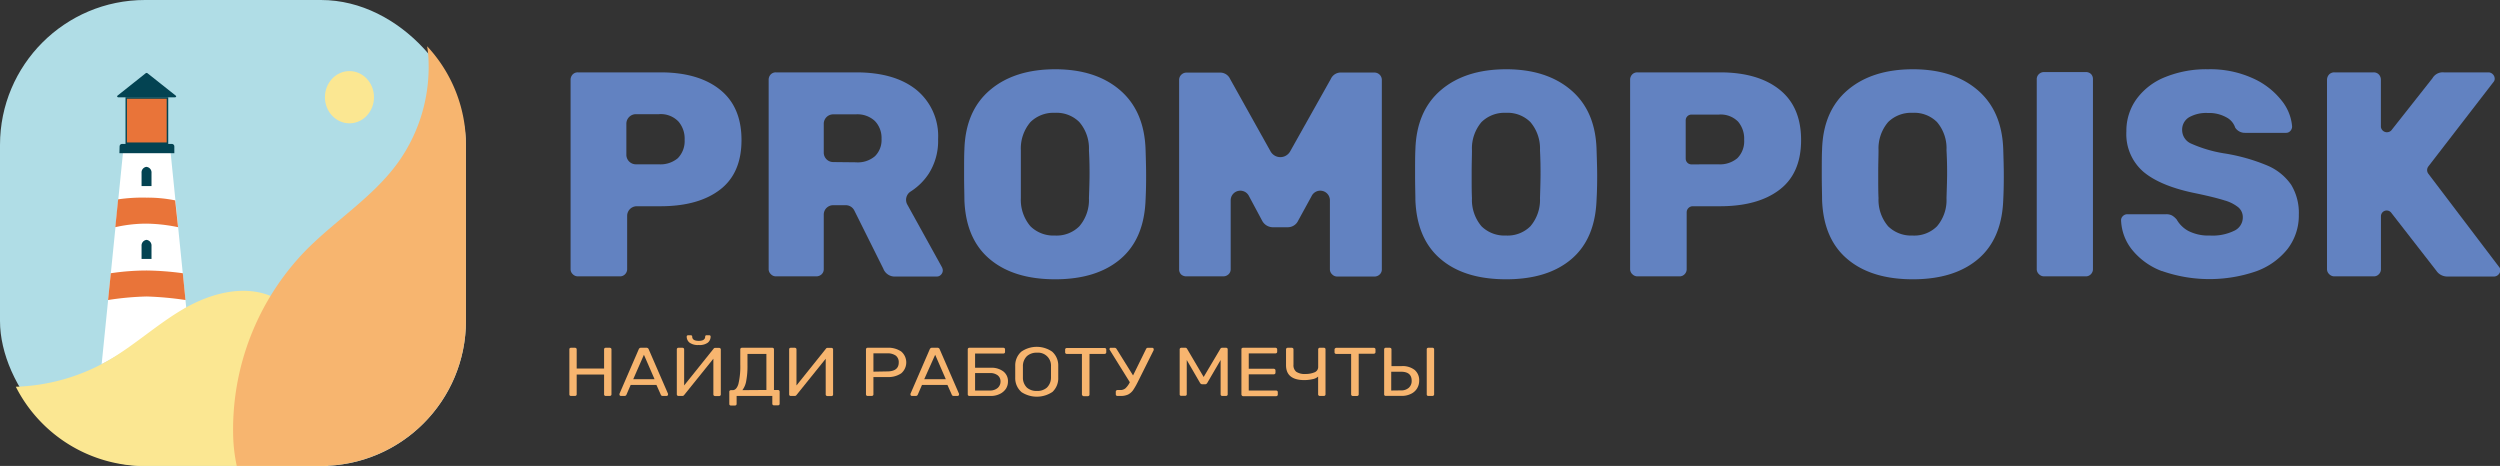 <svg xmlns="http://www.w3.org/2000/svg" viewBox="0 0 409.71 76.36"><rect x="0" y="0" width="409.71" height="76.36" fill="#333333" stroke="none"/><defs><style>.cls-1{fill:#b0dde6;}.cls-2{fill:#034352;}.cls-3{fill:#e97439;}.cls-4{fill:#044351;}.cls-5{fill:#fff;}.cls-6{fill:none;}.cls-7{fill:#fbe792;}.cls-8{fill:#f7b56f;}.cls-9{fill:#6282c1;}</style></defs><title>Ресурс 1</title><g id="Слой_2" data-name="Слой 2"><g id="Слой_1-2" data-name="Слой 1"><rect class="cls-1" width="76.36" height="76.36" rx="23.76"/><g id="_371204872" data-name=" 371204872"><path id="_371128648" data-name=" 371128648" class="cls-2" d="M23.88,12l-4.63,3.68c-.13.1,0,.27.14.27h9.27c.19,0,.28-.17.15-.27L24.17,12A.26.26,0,0,0,23.88,12Z"/><g id="_371188200" data-name=" 371188200"><rect class="cls-3" x="20.67" y="16.06" width="6.77" height="7.42"/><path class="cls-4" d="M27.32,16.18v7.17H20.8V16.18h6.52m.25-.25h-7V23.6h7V15.93Z"/></g><path id="_371130472" data-name=" 371130472" class="cls-5" d="M20.21,24.5h7.7l2.61,25.91s-5.31,3.8-6.93,5a57.28,57.28,0,0,1-6.93,4.26Z"/><path id="_370993656" data-name=" 370993656" class="cls-2" d="M24,27.35h0a.92.92,0,0,1,.83,1v2.14H23.2V28.34a.92.92,0,0,1,.83-1Z"/><path id="_370957184" data-name=" 370957184" class="cls-2" d="M24,39.31h0a.93.93,0,0,1,.83,1v2.13H23.2V40.31a.93.93,0,0,1,.83-1Z"/><path id="_371188056" data-name=" 371188056" class="cls-2" d="M19.57,25.11h9V24a.41.41,0,0,0-.41-.41H20a.4.4,0,0,0-.4.4Z"/><path id="_371130304" data-name=" 371130304" class="cls-3" d="M30.4,49.17a53.25,53.25,0,0,0-6.34-.58,47.13,47.13,0,0,0-6.35.58l.45-4.39a40,40,0,0,1,5.9-.45,48.22,48.22,0,0,1,5.9.45Z"/><path id="_371130304-2" data-name=" 371130304" class="cls-3" d="M29.18,37.23A27.36,27.36,0,0,0,24,36.65a23.14,23.14,0,0,0-5.1.58l.46-4.56A27.5,27.5,0,0,1,24,32.39a22.63,22.63,0,0,1,4.71.45Z"/></g><rect class="cls-6" width="76.36" height="76.36" rx="25"/><path class="cls-7" d="M50.08,61.64c.38-5.07,0-10.61-5.39-13-4.64-2.06-10.1-.61-14.5,1.92S22,56.64,17.59,59.17a32.48,32.48,0,0,1-15,4.21,23.75,23.75,0,0,0,21.17,13H52.57c.41,0,.83,0,1.24,0C51.56,71.85,49.73,66.4,50.08,61.64Z"/><path class="cls-8" d="M76.36,52.6V23.76A23.63,23.63,0,0,0,70,7.58c.07.47.14.95.18,1.43a26.93,26.93,0,0,1-4.89,17.54c-4.16,5.81-10.46,9.62-15.42,14.74a42.11,42.11,0,0,0-11.66,30,26.36,26.36,0,0,0,.59,5.06H52.6A23.76,23.76,0,0,0,76.36,52.6Z"/><ellipse class="cls-7" cx="57.27" cy="15.93" rx="4.02" ry="4.28"/><path class="cls-9" d="M93.86,44.93a1.1,1.1,0,0,1-.35-.83v-31a1.27,1.27,0,0,1,.33-.89,1.15,1.15,0,0,1,.86-.35h13.53q6.21,0,9.75,2.82c2.36,1.88,3.54,4.63,3.54,8.27s-1.18,6.35-3.54,8.15-5.61,2.7-9.75,2.7h-3.87a1.58,1.58,0,0,0-1.58,1.58V44.1a1.16,1.16,0,0,1-.33.83,1.13,1.13,0,0,1-.86.36H94.7A1.15,1.15,0,0,1,93.86,44.93Zm14.13-18a4.43,4.43,0,0,0,3.09-1,4,4,0,0,0,1.12-3,4.31,4.31,0,0,0-1-3A4,4,0,0,0,108,18.71h-3.78a1.57,1.57,0,0,0-1.57,1.58v5.07a1.57,1.57,0,0,0,1.57,1.57Z"/><path class="cls-9" d="M126.33,44.93a1.11,1.11,0,0,1-.36-.83v-31a1.27,1.27,0,0,1,.33-.89,1.15,1.15,0,0,1,.86-.35h13.15q6.31,0,9.87,2.86a9.78,9.78,0,0,1,3.56,8.08,10,10,0,0,1-1.55,5.69,9.88,9.88,0,0,1-2.94,2.89,1.61,1.61,0,0,0-.56,2.14l5.68,10.27a1.27,1.27,0,0,1,.14.53,1,1,0,0,1-.29.69.92.92,0,0,1-.71.31h-6.75a2,2,0,0,1-2-1.29L140,34.48a1.56,1.56,0,0,0-1.39-.85h-2.08A1.54,1.54,0,0,0,135,35.18V44.1a1.12,1.12,0,0,1-.36.86,1.27,1.27,0,0,1-.89.33h-6.55A1.11,1.11,0,0,1,126.33,44.93ZM140.26,26.6a4.33,4.33,0,0,0,3.13-1,3.72,3.72,0,0,0,1.08-2.84,4,4,0,0,0-1.08-2.92,4.19,4.19,0,0,0-3.13-1.1h-3.75A1.55,1.55,0,0,0,135,20.27V25a1.55,1.55,0,0,0,1.55,1.56Z"/><path class="cls-9" d="M162.21,42.47q-3.93-3.3-4.16-9.7c0-.9-.05-2.27-.05-4.11s0-3.24.05-4.16q.18-6.32,4.18-9.73t10.69-3.42q6.65,0,10.63,3.42t4.19,9.73c.06,1.84.09,3.23.09,4.16s0,2.32-.09,4.11q-.24,6.4-4.14,9.7t-10.68,3.3Q166.13,45.77,162.21,42.47Zm14.67-5.38a6.61,6.61,0,0,0,1.58-4.61c.07-1.85.1-3.17.1-4s0-2.09-.1-3.87A6.61,6.61,0,0,0,176.88,20a5.27,5.27,0,0,0-4-1.51,5.37,5.37,0,0,0-4,1.51,6.66,6.66,0,0,0-1.58,4.61c0,.89,0,2.18,0,3.87s0,3,0,4a6.66,6.66,0,0,0,1.58,4.61,5.37,5.37,0,0,0,4,1.51A5.27,5.27,0,0,0,176.88,37.09Z"/><path class="cls-9" d="M193.59,45a1.15,1.15,0,0,1-.35-.86v-31a1.2,1.2,0,0,1,1.24-1.24h5.4a1.78,1.78,0,0,1,1.72,1.05l6.63,11.87a1.84,1.84,0,0,0,3.2,0l6.67-11.88a1.78,1.78,0,0,1,1.72-1.05h5.4a1.21,1.21,0,0,1,1.24,1.24v31a1.12,1.12,0,0,1-.36.86,1.23,1.23,0,0,1-.88.33h-6.07a1.15,1.15,0,0,1-.84-.36,1.11,1.11,0,0,1-.36-.83V32.9a1.58,1.58,0,0,0-3-.76l-2.19,4a1.87,1.87,0,0,1-1.67,1.1h-2.59a2,2,0,0,1-1.67-1.1l-2.14-4a1.58,1.58,0,0,0-3,.75V44.1a1.12,1.12,0,0,1-.36.86,1.27,1.27,0,0,1-.89.33h-6A1.27,1.27,0,0,1,193.59,45Z"/><path class="cls-9" d="M236.12,42.47q-3.92-3.3-4.16-9.7c0-.9-.05-2.27-.05-4.11s0-3.24.05-4.16q.19-6.32,4.18-9.73t10.69-3.42q6.64,0,10.64,3.42t4.18,9.73c.06,1.84.1,3.23.1,4.16s0,2.32-.1,4.11q-.24,6.4-4.13,9.7t-10.69,3.3Q240,45.77,236.12,42.47Zm14.68-5.38a6.66,6.66,0,0,0,1.58-4.61c.06-1.85.09-3.17.09-4s0-2.09-.09-3.87A6.66,6.66,0,0,0,250.8,20a5.3,5.3,0,0,0-4-1.51,5.37,5.37,0,0,0-4,1.51,6.66,6.66,0,0,0-1.57,4.61c0,.89-.05,2.18-.05,3.87s0,3,.05,4a6.66,6.66,0,0,0,1.57,4.61,5.37,5.37,0,0,0,4,1.51A5.3,5.3,0,0,0,250.8,37.09Z"/><path class="cls-9" d="M267.51,44.93a1.11,1.11,0,0,1-.36-.83v-31a1.27,1.27,0,0,1,.33-.89,1.16,1.16,0,0,1,.86-.35h13.53q6.22,0,9.76,2.82c2.36,1.88,3.54,4.63,3.54,8.27s-1.18,6.35-3.54,8.15-5.61,2.7-9.76,2.7h-4.5a1,1,0,0,0-.95.95V44.1a1.16,1.16,0,0,1-.33.83,1.12,1.12,0,0,1-.86.36h-6.89A1.15,1.15,0,0,1,267.51,44.93Zm14.12-18a4.43,4.43,0,0,0,3.09-1,3.92,3.92,0,0,0,1.12-3,4.31,4.31,0,0,0-1-3,4,4,0,0,0-3.18-1.15h-4.4a.94.94,0,0,0-1,.94V26a.94.94,0,0,0,1,.94Z"/><path class="cls-9" d="M302.77,42.47q-3.93-3.3-4.16-9.7c0-.9-.05-2.27-.05-4.11s0-3.24.05-4.16q.18-6.32,4.18-9.73t10.69-3.42q6.64,0,10.63,3.42t4.19,9.73c.06,1.84.09,3.23.09,4.16s0,2.32-.09,4.11q-.24,6.4-4.14,9.7t-10.68,3.3Q306.68,45.77,302.77,42.47Zm14.67-5.38A6.61,6.61,0,0,0,319,32.48c.06-1.85.1-3.17.1-4s0-2.09-.1-3.87A6.61,6.61,0,0,0,317.44,20a5.27,5.27,0,0,0-4-1.51,5.37,5.37,0,0,0-4,1.51,6.66,6.66,0,0,0-1.58,4.61c0,.89-.05,2.18-.05,3.87s0,3,.05,4a6.66,6.66,0,0,0,1.58,4.61,5.37,5.37,0,0,0,4,1.51A5.27,5.27,0,0,0,317.44,37.09Z"/><path class="cls-9" d="M334.15,44.93a1.11,1.11,0,0,1-.36-.83V13a1.12,1.12,0,0,1,.36-.86,1.2,1.2,0,0,1,.84-.33h6.84a1.18,1.18,0,0,1,.86.33A1.17,1.17,0,0,1,343,13V44.1a1.16,1.16,0,0,1-.33.83,1.13,1.13,0,0,1-.86.36H335A1.15,1.15,0,0,1,334.15,44.93Z"/><path class="cls-9" d="M354.3,44.43a11.46,11.46,0,0,1-4.92-3.54,8.19,8.19,0,0,1-1.77-4.78.92.92,0,0,1,.31-.71,1,1,0,0,1,.74-.29H355a2,2,0,0,1,.93.19,3,3,0,0,1,.79.67,4.84,4.84,0,0,0,1.94,1.89,7.21,7.21,0,0,0,3.51.74,8.08,8.08,0,0,0,4-.79,2.4,2.4,0,0,0,1.39-2.17,2.12,2.12,0,0,0-.72-1.65,6.29,6.29,0,0,0-2.29-1.15c-1.06-.34-2.57-.71-4.55-1.13q-5.78-1.14-8.65-3.49a8.15,8.15,0,0,1-2.87-6.69,8.88,8.88,0,0,1,1.65-5.28,10.67,10.67,0,0,1,4.69-3.61,17.88,17.88,0,0,1,7.05-1.29,16.82,16.82,0,0,1,7.29,1.46,12.42,12.42,0,0,1,4.73,3.63,7.77,7.77,0,0,1,1.75,4.28,1.06,1.06,0,0,1-.29.74.92.92,0,0,1-.72.31h-6.69a1.87,1.87,0,0,1-1.63-.86,2.93,2.93,0,0,0-1.48-1.7,5.81,5.81,0,0,0-3-.69,5.66,5.66,0,0,0-3.11.72,2.36,2.36,0,0,0-1.1,2.1,2.42,2.42,0,0,0,1.44,2.18,21.82,21.82,0,0,0,5.35,1.6,30.64,30.64,0,0,1,7.15,2,9,9,0,0,1,3.92,3.15,8.85,8.85,0,0,1,1.26,4.9,9,9,0,0,1-1.86,5.65,11.61,11.61,0,0,1-5.16,3.65,23.52,23.52,0,0,1-15.45-.07Z"/><path class="cls-9" d="M381.72,44.93a1.11,1.11,0,0,1-.36-.83v-31a1.28,1.28,0,0,1,.34-.89,1.15,1.15,0,0,1,.86-.35H389a1.16,1.16,0,0,1,.86.35,1.27,1.27,0,0,1,.33.89v7.7a1,1,0,0,0,1.69.59l6.77-8.58a1.94,1.94,0,0,1,1.87-.95h7.31a1,1,0,0,1,.7.31,1,1,0,0,1,.31.69.78.78,0,0,1-.19.57l-10.7,13.87a1,1,0,0,0,0,1.15l11.61,15.3a.74.74,0,0,1,.19.57.94.94,0,0,1-.31.69,1,1,0,0,1-.74.31h-7.5a2.25,2.25,0,0,1-1.25-.31,2.07,2.07,0,0,1-.67-.64l-7.39-9.5a.94.94,0,0,0-1.69.58V44.1a1.16,1.16,0,0,1-.33.83,1.13,1.13,0,0,1-.86.36h-6.41A1.15,1.15,0,0,1,381.72,44.93Z"/><path class="cls-8" d="M93.38,64.82a.25.25,0,0,1-.07-.19V57.26a.27.27,0,0,1,.07-.2.35.35,0,0,1,.21-.07h.61a.36.36,0,0,1,.22.07.25.25,0,0,1,.09.2V60.4H99V57.26a.24.24,0,0,1,.08-.2.33.33,0,0,1,.21-.07h.61a.36.36,0,0,1,.22.07.25.25,0,0,1,.09.2v7.37a.23.23,0,0,1-.09.19.32.32,0,0,1-.22.07h-.61a.28.28,0,0,1-.21-.07.22.22,0,0,1-.08-.19V61.38H94.51v3.25a.23.23,0,0,1-.09.19.32.32,0,0,1-.22.07h-.61A.3.3,0,0,1,93.38,64.82Z"/><path class="cls-8" d="M101.6,64.83a.23.23,0,0,1-.08-.16l0-.13,3.16-7.3a.39.39,0,0,1,.41-.25h.82a.38.38,0,0,1,.4.25l3.17,7.3,0,.13a.23.23,0,0,1-.08.16.33.33,0,0,1-.19.06h-.6a.37.37,0,0,1-.21-.06.24.24,0,0,1-.1-.13l-.72-1.62h-4.22l-.7,1.62a.34.34,0,0,1-.32.19h-.61A.28.28,0,0,1,101.6,64.83Zm2.18-2.69h3.49l-1.74-4Z"/><path class="cls-8" d="M111,64.82a.26.26,0,0,1-.08-.2V57.26a.28.28,0,0,1,.08-.2.33.33,0,0,1,.21-.07h.62a.38.38,0,0,1,.21.07.28.28,0,0,1,.08.2v5.91l4.81-6a.33.33,0,0,1,.3-.16h.6a.33.33,0,0,1,.21.07.25.25,0,0,1,.09.2v7.37a.23.23,0,0,1-.09.19.28.28,0,0,1-.21.07h-.61a.34.34,0,0,1-.22-.07.23.23,0,0,1-.09-.19V58.79l-4.79,5.95a.35.35,0,0,1-.31.15h-.61A.27.27,0,0,1,111,64.82Zm2-8.67a1.27,1.27,0,0,1-.46-1,.21.21,0,0,1,.07-.15.24.24,0,0,1,.18-.06h.4a.24.24,0,0,1,.18.06.18.18,0,0,1,.07.15c0,.47.35.71,1.07.71s1.06-.24,1.06-.71a.2.2,0,0,1,.06-.15.24.24,0,0,1,.18-.06h.41a.28.28,0,0,1,.18.06.2.2,0,0,1,.06.15,1.29,1.29,0,0,1-.45,1,2.27,2.27,0,0,1-1.5.39A2.3,2.3,0,0,1,113,56.15Z"/><path class="cls-8" d="M119.6,66.39a.22.22,0,0,1-.08-.19v-2a.24.24,0,0,1,.08-.19.3.3,0,0,1,.2-.07h.28c.41,0,.72-.34.93-1a12.24,12.24,0,0,0,.31-3.19V57.25a.27.27,0,0,1,.08-.19.38.38,0,0,1,.21-.07h4.94a.33.33,0,0,1,.21.07.24.24,0,0,1,.08.2v6.65h.63a.38.38,0,0,1,.22.07.27.27,0,0,1,.08.19v2a.23.23,0,0,1-.08.19.32.32,0,0,1-.22.07h-.6a.28.28,0,0,1-.21-.07.21.21,0,0,1-.09-.19V64.89h-5.85V66.2a.26.26,0,0,1-.08.19.33.33,0,0,1-.23.07h-.61A.26.26,0,0,1,119.6,66.39Zm6-2.48V58H122.5v1.86a13,13,0,0,1-.21,2.59,3.39,3.39,0,0,1-.63,1.49Z"/><path class="cls-8" d="M129.4,64.82a.26.26,0,0,1-.07-.2V57.26a.27.27,0,0,1,.07-.2.36.36,0,0,1,.22-.07h.61a.33.33,0,0,1,.21.07.25.25,0,0,1,.09.2v5.91l4.81-6a.32.32,0,0,1,.3-.16h.6a.33.33,0,0,1,.21.07.24.24,0,0,1,.08.2v7.37a.22.22,0,0,1-.08.19.28.28,0,0,1-.21.07h-.61a.32.32,0,0,1-.22-.07.23.23,0,0,1-.09-.19V58.79l-4.79,5.95a.35.35,0,0,1-.31.15h-.61A.28.28,0,0,1,129.4,64.82Z"/><path class="cls-8" d="M142,64.82a.26.26,0,0,1-.08-.19V57.26a.28.28,0,0,1,.08-.2.32.32,0,0,1,.2-.07h3.23a3.73,3.73,0,0,1,2.27.62,2.35,2.35,0,0,1,0,3.57,3.73,3.73,0,0,1-2.27.61h-2.29v2.84a.23.23,0,0,1-.09.19.28.28,0,0,1-.21.07h-.64A.27.27,0,0,1,142,64.82Zm3.37-3.95q1.92,0,1.92-1.47a1.36,1.36,0,0,0-.47-1.11,2.28,2.28,0,0,0-1.45-.38h-2.23v3Z"/><path class="cls-8" d="M149.29,64.83a.23.23,0,0,1-.08-.16l0-.13,3.16-7.3a.4.4,0,0,1,.41-.25h.82a.38.38,0,0,1,.4.25l3.17,7.3,0,.13a.23.23,0,0,1-.08.16.33.33,0,0,1-.19.06h-.59a.38.38,0,0,1-.22-.06.24.24,0,0,1-.1-.13l-.72-1.62H151.1l-.7,1.62a.34.34,0,0,1-.32.19h-.61A.28.28,0,0,1,149.29,64.83Zm2.18-2.69H155l-1.74-4Z"/><path class="cls-8" d="M158.68,64.82a.26.26,0,0,1-.08-.19V57.26a.28.28,0,0,1,.08-.2.32.32,0,0,1,.2-.07h5.52a.39.39,0,0,1,.23.07.28.28,0,0,1,.08.2v.42a.24.24,0,0,1-.08.19.33.33,0,0,1-.23.07h-4.6v2.33h2.56a3.18,3.18,0,0,1,2.08.61,2,2,0,0,1,.75,1.67,2.18,2.18,0,0,1-.31,1.12,2.49,2.49,0,0,1-1,.88,3.27,3.27,0,0,1-1.56.34h-3.48A.27.27,0,0,1,158.68,64.82Zm3.53-.82a1.89,1.89,0,0,0,1.29-.42,1.38,1.38,0,0,0,.47-1.06,1.25,1.25,0,0,0-.45-1,2,2,0,0,0-1.31-.38H159.8V64Z"/><path class="cls-8" d="M167.38,64.23a3,3,0,0,1-1-2.33c0-.22,0-.54,0-1s0-.73,0-.95a3,3,0,0,1,1-2.32,4.43,4.43,0,0,1,5.05,0,3,3,0,0,1,1,2.32c0,.44,0,.76,0,.95s0,.51,0,1a3.05,3.05,0,0,1-.95,2.33,4.59,4.59,0,0,1-5.12,0Zm4.19-.71a2.28,2.28,0,0,0,.67-1.67c0-.46,0-.76,0-.91s0-.46,0-.9a2.12,2.12,0,0,0-2.3-2.24,2.36,2.36,0,0,0-1.64.56,2.28,2.28,0,0,0-.66,1.68c0,.22,0,.52,0,.9s0,.68,0,.91a2.27,2.27,0,0,0,.65,1.67,2.37,2.37,0,0,0,1.65.55A2.33,2.33,0,0,0,171.57,63.52Z"/><path class="cls-8" d="M177.39,64.82a.26.26,0,0,1-.08-.19V58h-2.46a.28.28,0,0,1-.21-.07.22.22,0,0,1-.08-.19v-.44a.24.24,0,0,1,.08-.2.33.33,0,0,1,.21-.07H181a.34.34,0,0,1,.22.07.28.28,0,0,1,.08.2v.44a.23.23,0,0,1-.09.19A.28.28,0,0,1,181,58h-2.45v6.67a.23.23,0,0,1-.09.19.31.31,0,0,1-.21.07h-.62A.31.31,0,0,1,177.39,64.82Z"/><path class="cls-8" d="M189,57.06a.2.2,0,0,1,.07.16.37.37,0,0,1,0,.16l-2.6,5.21a11.52,11.52,0,0,1-.78,1.36,2.31,2.31,0,0,1-.82.71,2.85,2.85,0,0,1-1.22.23h-.51a.27.27,0,0,1-.2-.07.26.26,0,0,1-.08-.19v-.44a.24.24,0,0,1,.08-.19.28.28,0,0,1,.2-.08h.46a1.27,1.27,0,0,0,.84-.28,3.32,3.32,0,0,0,.72-1l-3.32-5.34a.28.28,0,0,1,0-.12.2.2,0,0,1,.09-.17A.24.24,0,0,1,182,57h.68a.35.35,0,0,1,.3.18l2.71,4.35,2.14-4.35a.31.31,0,0,1,.32-.18h.64A.27.27,0,0,1,189,57.06Z"/><path class="cls-8" d="M193.41,64.82a.26.26,0,0,1-.08-.19V57.26a.28.28,0,0,1,.08-.2.34.34,0,0,1,.22-.07h.6a.32.32,0,0,1,.31.17l2.72,4.62L200,57.16a.34.34,0,0,1,.31-.17h.6a.33.33,0,0,1,.21.07.24.24,0,0,1,.08.2v7.37a.26.26,0,0,1-.08.19.31.31,0,0,1-.21.07h-.59a.27.27,0,0,1-.2-.07.26.26,0,0,1-.08-.19V59l-2.18,3.74a.42.42,0,0,1-.41.24h-.38a.44.44,0,0,1-.41-.24L194.49,59v5.61a.22.22,0,0,1-.08.19.31.31,0,0,1-.21.07h-.57A.32.32,0,0,1,193.41,64.82Z"/><path class="cls-8" d="M203.52,64.82a.25.25,0,0,1-.07-.19V57.26a.27.27,0,0,1,.07-.2.33.33,0,0,1,.21-.07H209a.36.36,0,0,1,.22.07.25.25,0,0,1,.09.2v.41a.23.23,0,0,1-.09.18.36.36,0,0,1-.22.07h-4.35v2.51h4.07a.31.31,0,0,1,.22.08.24.24,0,0,1,.09.2v.38a.25.25,0,0,1-.09.19.36.36,0,0,1-.22.07h-4.07V64h4.45a.31.31,0,0,1,.22.07.24.24,0,0,1,.09.2v.4a.23.23,0,0,1-.09.19.32.32,0,0,1-.22.07h-5.34A.28.28,0,0,1,203.52,64.82Z"/><path class="cls-8" d="M216.11,64.82a.23.23,0,0,1-.09-.19V61.71a1.79,1.79,0,0,1-.92.43,6,6,0,0,1-1.34.15c-2,0-3-.82-3-2.44v-2.6a.25.25,0,0,1,.09-.19.33.33,0,0,1,.21-.07h.61a.36.36,0,0,1,.22.07.25.25,0,0,1,.09.19v2.53a1.36,1.36,0,0,0,.46,1.15,2.53,2.53,0,0,0,1.54.36,3.82,3.82,0,0,0,1.42-.26.93.93,0,0,0,.63-.91V57.25a.22.22,0,0,1,.09-.19.28.28,0,0,1,.21-.07h.6a.32.32,0,0,1,.22.07.24.24,0,0,1,.08.19v7.38a.26.26,0,0,1-.08.19.32.32,0,0,1-.22.07h-.6A.28.28,0,0,1,216.11,64.82Z"/><path class="cls-8" d="M221.51,64.82a.26.26,0,0,1-.08-.19V58H219a.28.28,0,0,1-.21-.07.22.22,0,0,1-.08-.19v-.44a.24.24,0,0,1,.08-.2A.33.33,0,0,1,219,57h6.12a.36.36,0,0,1,.22.07.28.28,0,0,1,.08.2v.44a.23.23,0,0,1-.09.19.28.28,0,0,1-.21.07h-2.45v6.67a.23.23,0,0,1-.09.19.31.31,0,0,1-.21.07h-.62A.31.31,0,0,1,221.51,64.82Z"/><path class="cls-8" d="M226.92,64.82a.22.22,0,0,1-.08-.19V57.25a.24.24,0,0,1,.08-.19.3.3,0,0,1,.2-.07h.61a.39.39,0,0,1,.23.07.27.27,0,0,1,.08.19V60h1.66a3.2,3.2,0,0,1,2.13.62,2.19,2.19,0,0,1,.75,1.79,2.38,2.38,0,0,1-.33,1.22,2.32,2.32,0,0,1-1,.91,3.35,3.35,0,0,1-1.58.34h-2.58A.26.26,0,0,1,226.92,64.82Zm2.66-.84a1.84,1.84,0,0,0,1.3-.43,1.47,1.47,0,0,0,.47-1.15c0-1-.59-1.48-1.77-1.48H228V64Zm4.31.84a.25.25,0,0,1-.07-.19V57.25a.26.26,0,0,1,.07-.19.33.33,0,0,1,.21-.07h.63a.29.29,0,0,1,.22.07.24.24,0,0,1,.08.19v7.38a.23.23,0,0,1-.09.19.28.28,0,0,1-.21.07h-.63A.28.28,0,0,1,233.89,64.82Z"/></g></g></svg>